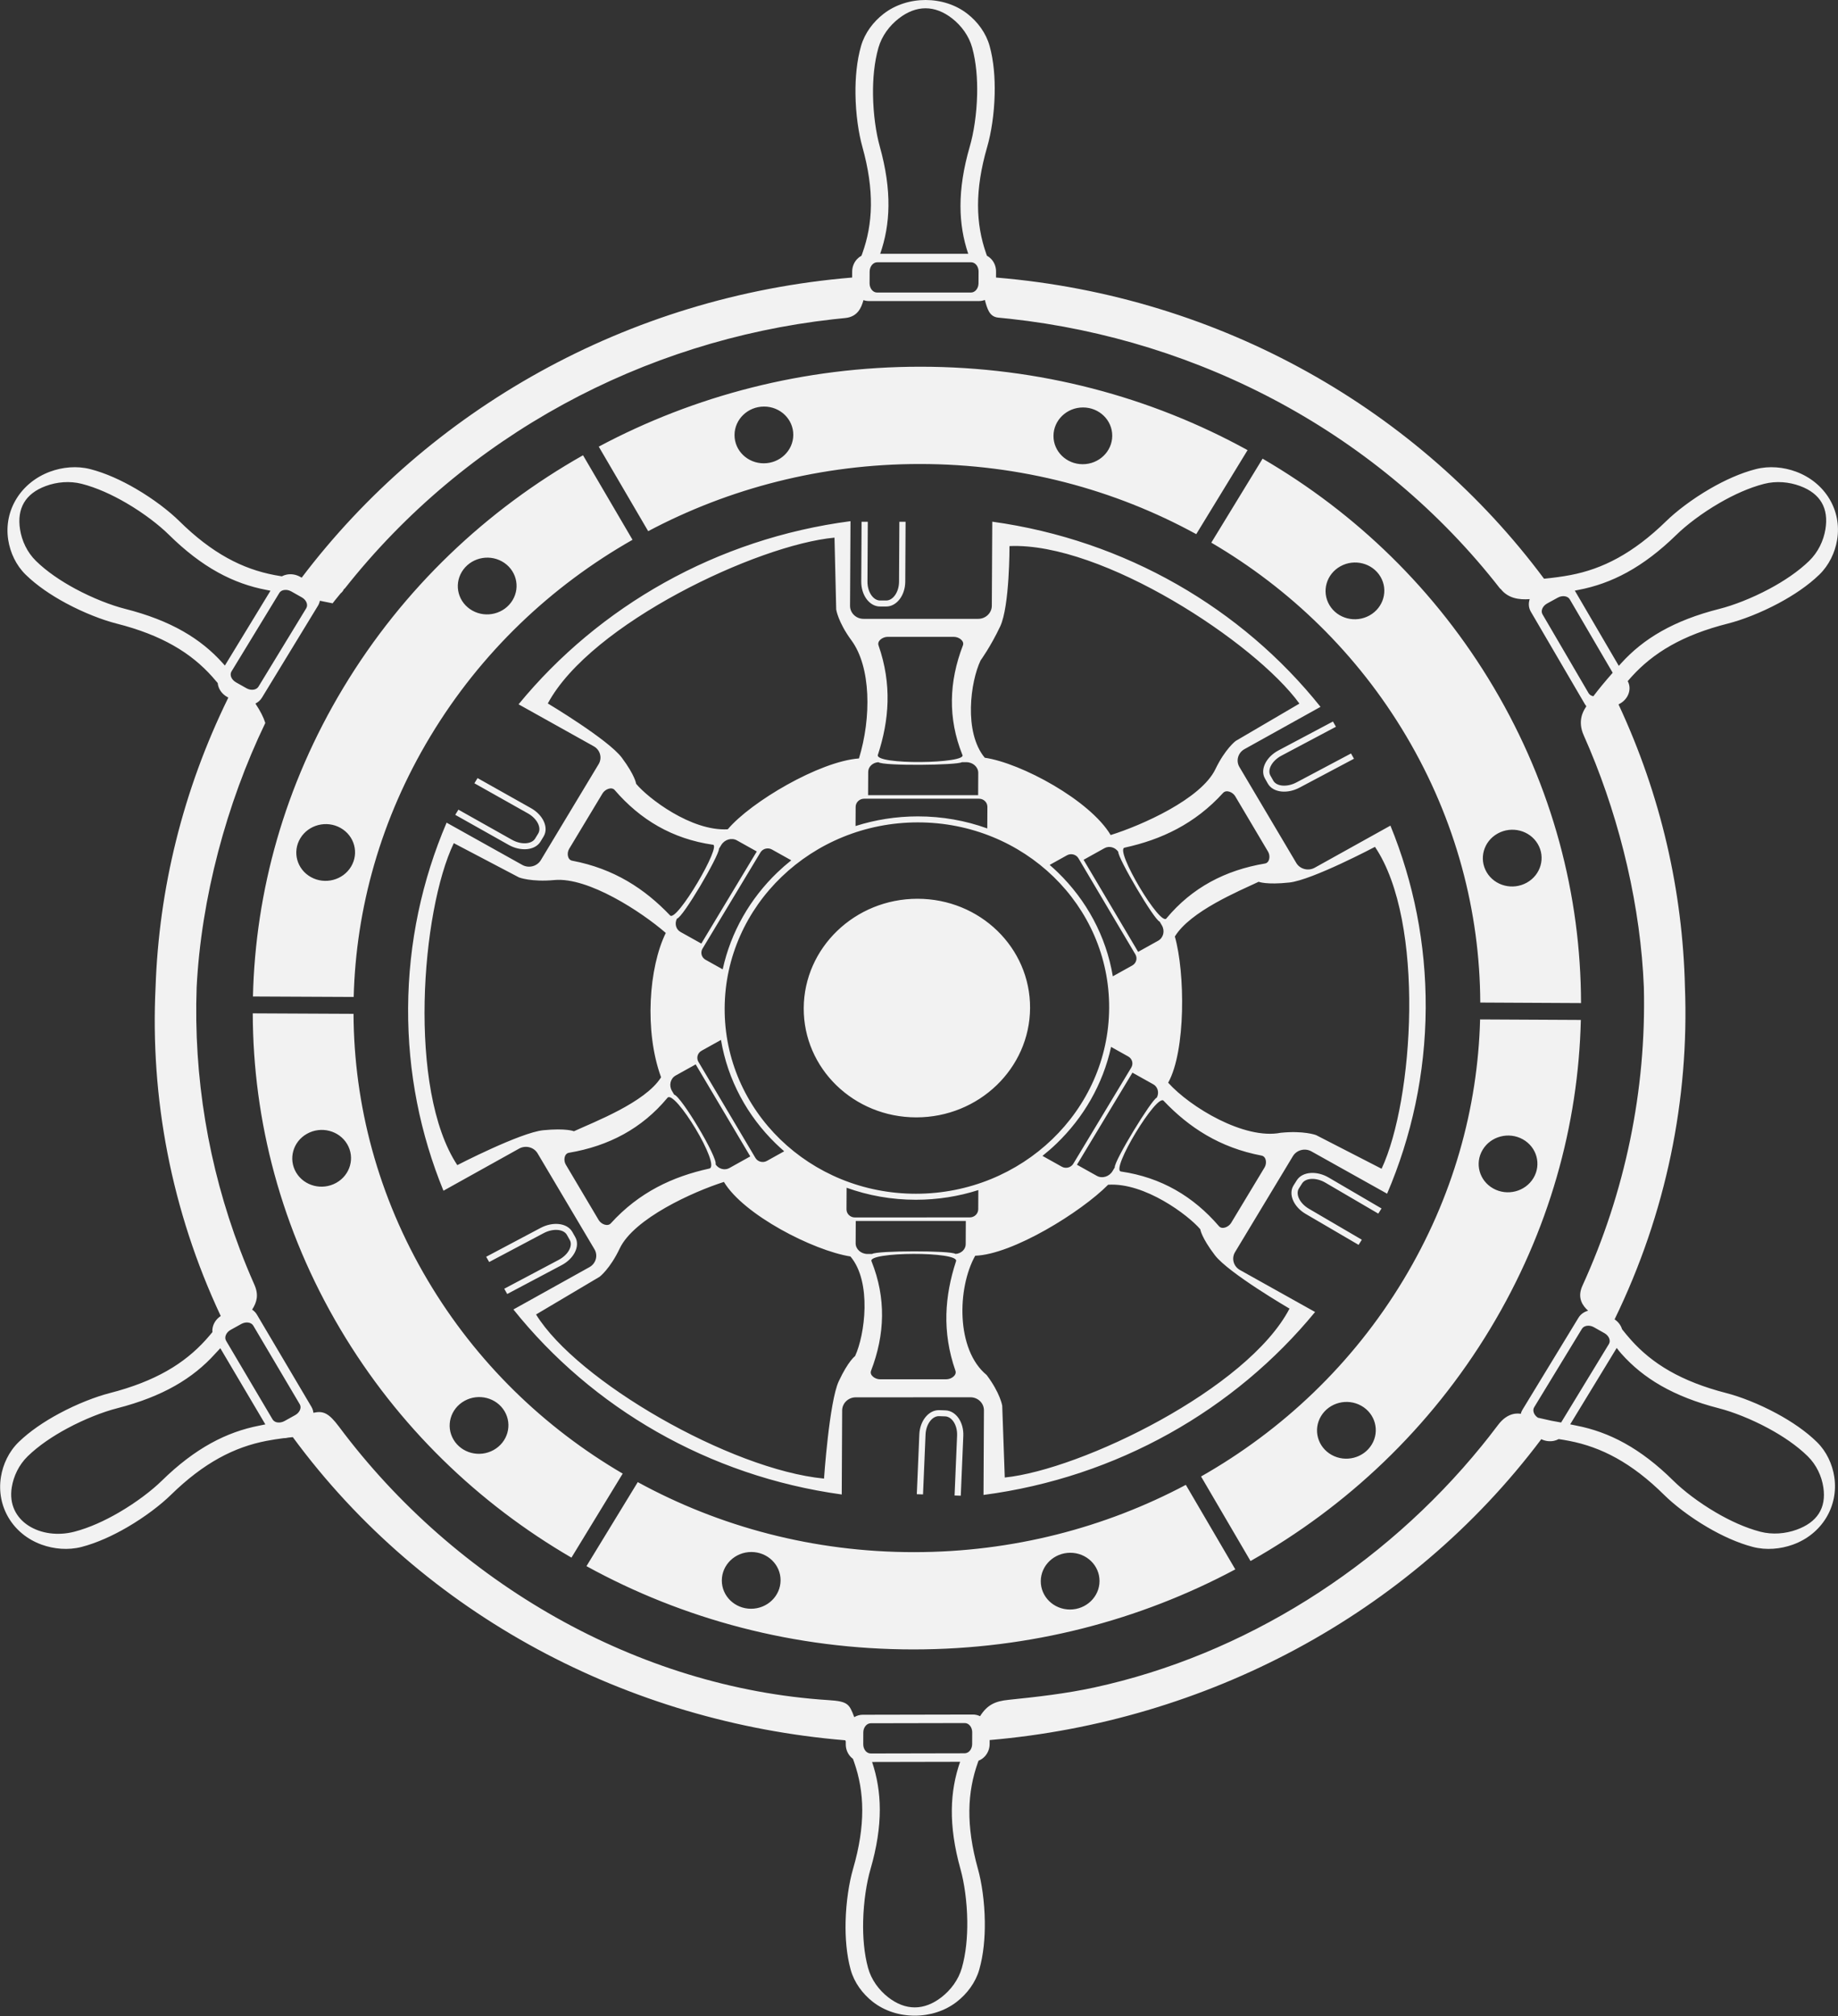 <?xml version="1.0" encoding="UTF-8"?> <svg xmlns="http://www.w3.org/2000/svg" width="4047" height="4439" viewBox="0 0 4047 4439" fill="none"><rect x="0" y="0" width="4047" height="4439" fill="#333333" stroke="none"/> <path fill-rule="evenodd" clip-rule="evenodd" d="M1051.49 1713.17L1169.25 1779.41C1182.24 1786.73 1191.97 1797.13 1197.09 1807.97C1202.58 1819.56 1202.96 1831.77 1196.91 1841.73L1190.12 1852.95C1184.06 1862.92 1172.85 1868.59 1159.66 1869.68C1147.33 1870.69 1133.15 1867.66 1120.14 1860.34L1002.39 1794.1L1009.33 1782.67L1127.09 1848.91C1137.68 1854.88 1148.95 1857.36 1158.58 1856.56C1167.33 1855.83 1174.64 1852.36 1178.3 1846.3L1185.12 1835.1C1188.76 1829.04 1188.34 1821.21 1184.7 1813.51C1180.69 1805.06 1172.89 1796.8 1162.3 1790.84L1044.55 1724.6L1051.49 1713.17ZM1070.52 2767.1L1190.51 2703.49C1203.76 2696.47 1218.05 2693.75 1230.32 2695.04C1243.47 2696.42 1254.5 2702.34 1260.2 2712.44L1266.61 2723.79C1272.32 2733.9 1271.52 2746.08 1265.63 2757.55C1260.12 2768.28 1250.05 2778.46 1236.8 2785.49L1116.8 2849.09L1110.26 2837.5L1230.27 2773.89C1241.05 2768.18 1249.11 2760.12 1253.43 2751.74C1257.33 2744.12 1258.05 2736.3 1254.59 2730.18L1248.18 2718.81C1244.7 2712.69 1237.54 2709.05 1228.81 2708.13C1219.22 2707.13 1207.84 2709.36 1197.05 2715.08L1077.06 2778.69L1070.52 2767.1ZM2018.66 3289.88L2024.24 3158.05C2024.84 3143.49 2029.81 3130.27 2037.31 3120.75C2045.35 3110.54 2056.31 3104.42 2068.25 3104.83L2081.66 3105.29C2093.59 3105.7 2103.99 3112.56 2111.15 3123.28C2117.82 3133.3 2121.67 3146.82 2121.05 3161.38L2115.49 3293.2L2101.8 3292.74L2107.36 3160.9C2107.86 3149.05 2104.87 3138.26 2099.66 3130.43C2094.92 3123.32 2088.33 3118.75 2081.1 3118.51L2067.68 3118.04C2060.45 3117.8 2053.5 3121.89 2048.17 3128.66C2042.31 3136.11 2038.41 3146.67 2037.91 3158.52L2032.35 3290.35L2018.66 3289.88ZM2991.39 2740.88L2874.83 2672.7C2861.96 2665.17 2852.44 2654.61 2847.5 2643.7C2842.21 2632.01 2842.04 2619.8 2848.26 2609.93L2855.27 2598.83C2861.49 2588.95 2872.8 2583.47 2886.02 2582.59C2898.36 2581.79 2912.47 2585.06 2925.35 2592.58L3041.9 2660.76L3034.77 2672.08L2918.21 2603.9C2907.72 2597.77 2896.49 2595.1 2886.86 2595.73C2878.09 2596.32 2870.73 2599.67 2866.95 2605.67L2859.94 2616.77C2856.18 2622.75 2856.48 2630.59 2859.98 2638.35C2863.85 2646.87 2871.5 2655.25 2881.98 2661.38L2998.53 2729.56L2991.39 2740.88ZM2981.27 1670.56L2861.29 1734.21C2848.04 1741.25 2833.77 1743.97 2821.48 1742.69C2808.34 1741.31 2797.31 1735.4 2791.61 1725.3L2785.19 1713.94C2779.48 1703.85 2780.28 1691.67 2786.16 1680.19C2791.67 1669.47 2801.73 1659.28 2814.98 1652.25L2934.94 1588.59L2941.5 1600.18L2821.52 1663.83C2810.74 1669.55 2802.66 1677.63 2798.36 1686.01C2794.46 1693.62 2793.76 1701.44 2797.21 1707.57L2803.64 1718.93C2807.1 1725.05 2814.27 1728.68 2823 1729.6C2832.6 1730.6 2843.96 1728.36 2854.75 1722.64L2974.72 1658.98L2981.27 1670.56ZM1993.96 1148.8L1993.25 1280.71C1993.17 1295.28 1988.68 1308.66 1981.54 1318.44C1973.88 1328.9 1963.15 1335.4 1951.21 1335.4H1937.79C1925.85 1335.4 1915.19 1328.9 1907.65 1318.44C1900.6 1308.66 1896.27 1295.28 1896.35 1280.71L1897.06 1148.8H1910.75L1910.04 1280.71C1909.97 1292.57 1913.37 1303.26 1918.86 1310.9C1923.87 1317.85 1930.61 1322.17 1937.86 1322.17H1951.28C1958.53 1322.17 1965.32 1317.85 1970.4 1310.9C1975.98 1303.26 1979.49 1292.57 1979.55 1280.71L1980.27 1148.8H1993.96ZM1006.92 2565.33C897.219 2399.39 927.418 2005.81 999.192 1856.45L1142.82 1931.9C1142.82 1931.9 1169.69 1942.4 1220.62 1937.65C1295.16 1930.69 1412.75 2007.82 1465.97 2054.13C1428.73 2130 1418.33 2269.89 1455.58 2371.92C1421.11 2427.31 1307.17 2470.72 1263.77 2490.73C1263.77 2490.73 1246.78 2483.51 1196.29 2488.49C1145.8 2493.49 1006.92 2565.33 1006.92 2565.33ZM1814.36 3255.51C1607.98 3235.63 1270.41 3040.65 1180.32 2894.16L1320.26 2811.15C1320.26 2811.15 1343.2 2793.82 1364.53 2748.82C1395.78 2682.96 1525.66 2624.02 1593.99 2602.32C1637.29 2674.68 1790.12 2753.24 1872.54 2766.45C1920.13 2822.66 1904.3 2939.52 1882.78 2985.74C1882.78 2985.74 1867.76 2996.39 1846.85 3041.14C1825.94 3085.89 1814.36 3255.51 1814.36 3255.51ZM2839.32 2881.26C2747.22 3057.87 2381.64 3235.72 2212.34 3253.15L2206.74 3095.03C2206.74 3095.03 2202.46 3067.3 2172.44 3027.45C2104.56 2971.74 2107.59 2835.61 2147.25 2764.82C2229.65 2762.06 2380.58 2668.55 2439.9 2608.51C2520.57 2603.23 2616.54 2675.57 2642.81 2706.49C2642.81 2706.49 2644.98 2724.31 2675 2763.67C2705.02 2803 2839.32 2881.26 2839.32 2881.26ZM3027.48 1864.57C3138.79 2029.5 3112.39 2423.32 3042.06 2573.32L2897.72 2499.17C2897.72 2499.17 2870.73 2488.91 2819.84 2494.12C2739.74 2509.82 2620.37 2437.52 2572.13 2383.89C2611.25 2313.41 2609.41 2141.03 2586.84 2062.01C2620.78 2006.31 2728.14 1961.87 2771.34 1941.47C2771.34 1941.47 2788.4 1948.54 2838.85 1943.11C2889.3 1937.66 3027.48 1864.57 3027.48 1864.57ZM2222.75 1202.36C2426.91 1193.45 2763.84 1414.8 2861.12 1549.16L2720.72 1631.45C2720.72 1631.45 2697.69 1648.67 2676.11 1693.56C2644.51 1759.25 2513.95 1817.23 2445.5 1838.58C2400.19 1762.15 2248.55 1680.04 2168.25 1668.34C2121.5 1611.95 2136.9 1500.15 2159.19 1453.97C2159.19 1453.97 2180.99 1424.14 2202.15 1379.5C2223.3 1334.87 2222.75 1202.36 2222.75 1202.36ZM1206.21 1548.85C1300.35 1373.23 1667.94 1199.35 1837.43 1183.76L1841.19 1341.94C1841.19 1341.94 1845.15 1369.72 1874.71 1409.88C1917.98 1468.64 1918.79 1580.21 1891.3 1669.92C1804.26 1676.26 1653.03 1765.77 1602.42 1825.92C1521.76 1830.49 1426.61 1757.12 1400.66 1725.75C1400.66 1725.75 1398.7 1707.9 1369.14 1668.23C1339.58 1628.56 1206.21 1548.85 1206.21 1548.85ZM3096.16 1620.43C3205.95 1805.7 3258.5 2007.69 3259.33 2207.39L3481.18 2208.55C3480.78 1972.07 3418.83 1732.73 3288.81 1513.3C3161.66 1298.74 2984.74 1129.08 2780.05 1009.86L2667.1 1194.8C2839.67 1295.87 2988.81 1439.3 3096.16 1620.43ZM3385.86 1858.09C3403.57 1887.98 3392.77 1926.19 3361.73 1943.45C3330.7 1960.7 3291.2 1950.47 3273.49 1920.59C3255.78 1890.71 3266.58 1852.5 3297.62 1835.24C3328.65 1817.98 3368.15 1828.22 3385.86 1858.09ZM3039.57 1269.74C3057.26 1299.62 3046.47 1337.83 3015.44 1355.1C2984.41 1372.35 2944.9 1362.12 2927.2 1332.23C2909.49 1302.35 2920.29 1264.15 2951.31 1246.89C2982.35 1229.63 3021.86 1239.86 3039.57 1269.74ZM3089.96 2818.18C2978.25 3003.51 2823.2 3149.38 2644.55 3250.86L2753.46 3437C2965.31 3317.31 3149.19 3144.74 3281.5 2925.25C3410.86 2710.63 3475.31 2477.05 3480.77 2245.7L3258.95 2244.57C3253.86 2439.89 3199.18 2637.01 3089.96 2818.18ZM3020.45 3180.42C3002.44 3210.31 2962.82 3220.56 2931.96 3203.31C2901.11 3186.06 2890.7 3147.86 2908.72 3117.98C2926.74 3088.08 2966.35 3077.83 2997.2 3095.08C3028.06 3112.33 3038.46 3150.53 3020.45 3180.42ZM3376.36 2593.89C3358.33 2623.78 3318.73 2634.02 3287.88 2616.78C3257.02 2599.54 3246.61 2561.33 3264.63 2531.45C3282.65 2501.56 3322.25 2491.3 3353.1 2508.54C3383.97 2525.79 3394.37 2564 3376.36 2593.89ZM2012.95 3417.45C1791.42 3417.55 1583.78 3361.47 1404.25 3263.27L1291.33 3448.28C1503.63 3565.06 1749.51 3631.77 2011.88 3631.66C2268.43 3631.55 2509.81 3567.58 2719.94 3455.39L2611.03 3269.3C2433.37 3363.62 2229.52 3417.36 2012.95 3417.45ZM1653.71 3542.1C1617.98 3542.11 1589.16 3514.16 1589.33 3479.65C1589.5 3445.15 1618.6 3417.16 1654.32 3417.15C1690.05 3417.13 1718.88 3445.1 1718.7 3479.61C1718.53 3514.11 1689.44 3542.09 1653.71 3542.1ZM2356 3543.78C2320.28 3543.79 2291.45 3515.83 2291.62 3481.33C2291.79 3446.83 2320.89 3418.84 2356.61 3418.83C2392.34 3418.82 2421.17 3446.76 2421 3481.27C2420.83 3515.78 2391.73 3543.76 2356 3543.78ZM941.852 2819.1C831.977 2633.87 779.338 2431.92 778.416 2232.21L556.553 2231.15C557.061 2467.63 619.116 2706.94 749.249 2926.3C876.495 3140.82 1053.5 3310.41 1258.23 3429.54L1371.1 3244.54C1198.49 3143.55 1049.27 3000.18 941.852 2819.1ZM652.033 2581.56C634.31 2551.68 645.101 2513.47 676.126 2496.2C707.15 2478.92 746.656 2489.14 764.379 2519.02C782.097 2548.89 771.324 2587.11 740.289 2604.38C709.259 2621.64 669.757 2611.43 652.033 2581.56ZM998.601 3169.76C980.893 3139.89 991.662 3101.68 1022.68 3084.41C1053.7 3067.14 1093.23 3077.35 1110.94 3107.22C1128.66 3137.1 1117.88 3175.31 1086.87 3192.57C1055.84 3209.86 1016.32 3199.63 998.601 3169.76ZM947.498 1621.34C1059.12 1435.98 1214.11 1290.04 1392.72 1188.49L1283.73 1002.39C1071.94 1122.16 888.12 1294.82 755.923 1514.35C626.642 1729.04 562.308 1962.65 556.963 2194L778.779 2195.04C783.776 1999.71 838.373 1802.56 947.498 1621.34ZM1016.85 1259.08C1034.86 1229.18 1074.46 1218.92 1105.32 1236.15C1136.19 1253.38 1146.61 1291.59 1128.6 1321.49C1110.6 1351.39 1070.99 1361.65 1040.14 1344.41C1009.26 1327.17 998.843 1288.98 1016.85 1259.08ZM661.215 1845.77C679.214 1815.87 718.822 1805.6 749.679 1822.83C780.541 1840.06 790.966 1878.26 772.96 1908.16C754.956 1938.05 715.353 1948.33 684.504 1931.1C653.637 1913.86 643.208 1875.66 661.215 1845.77ZM2025.34 1021.63C2246.86 1021.63 2454.49 1077.79 2633.96 1176.07L2746.96 991.095C2534.72 874.224 2288.88 807.412 2026.49 807.412C1769.95 807.412 1528.54 871.29 1318.36 983.386L1427.18 1169.52C1604.89 1075.28 1808.76 1021.63 2025.34 1021.63ZM2384.63 897.124C2420.37 897.124 2449.17 925.094 2448.98 959.599C2448.8 994.107 2419.69 1022.08 2383.96 1022.08C2348.23 1022.08 2319.42 994.107 2319.61 959.599C2319.79 925.094 2348.91 897.124 2384.63 897.124ZM1682.34 895.152C1718.07 895.152 1746.88 923.122 1746.69 957.63C1746.51 992.133 1717.4 1020.1 1681.67 1020.1C1645.94 1020.1 1617.13 992.133 1617.32 957.63C1617.5 923.122 1646.61 895.152 1682.34 895.152ZM2184.83 1148.61C2478.49 1189.26 2734.77 1340.02 2907.58 1556.31L2740.11 1649.45C2725.88 1657.35 2720.88 1675.03 2729 1688.73L2854.19 1900C2862.31 1913.7 2880.59 1918.43 2894.82 1910.52L3061.5 1817.82C3112.3 1942.03 3139.92 2077.58 3139.16 2219.54C3138.38 2364.15 3108.18 2502.11 3054.19 2628.22L2887.5 2535.05C2873.34 2527.14 2855.02 2531.88 2846.76 2545.6L2719.37 2756.9C2711.11 2770.61 2715.93 2788.28 2730.07 2796.19L2895.62 2888.71C2719.03 3103.67 2460.17 3252.8 2165.55 3291.5L2166.47 3105.22C2166.55 3089.4 2153.22 3076.47 2136.83 3076.48L1884.23 3076.58C1867.84 3076.59 1854.39 3089.53 1854.31 3105.36L1853.4 3290.52C1559.68 3250 1303.37 3099.32 1130.46 2883.14L1297.88 2789.94C1312.12 2782.01 1317.1 2764.34 1308.97 2750.64L1183.69 2539.43C1175.56 2525.73 1157.29 2521 1143.05 2528.93L976.422 2621.69C925.516 2497.37 897.826 2361.67 898.593 2219.54C899.372 2075.09 929.501 1937.27 983.365 1811.3L1150.1 1904.4C1164.26 1912.3 1182.58 1907.55 1190.83 1893.83L1318.11 1682.48C1326.38 1668.76 1321.55 1651.09 1307.4 1643.18L1141.81 1550.73C1318.5 1335.45 1577.68 1186.13 1872.67 1147.5L1871.67 1333.79C1871.58 1349.61 1884.91 1362.55 1901.3 1362.55H2153.9C2170.28 1362.55 2183.75 1349.61 2183.84 1333.79L2184.83 1148.61ZM2021.15 1797.48C2074.91 1797.48 2126.36 1806.86 2173.84 1824.02L2174.09 1776.45C2174.15 1766.63 2165.88 1758.6 2155.71 1758.6H1902.59C1892.42 1758.6 1884.06 1766.63 1884.01 1776.45L1883.78 1818.73C1927.02 1804.95 1973.2 1797.48 2021.15 1797.48ZM2311.21 1904.34C2317.47 1909.76 2323.57 1915.34 2329.49 1921.09C2392.06 1981.84 2435.46 2061.04 2450.27 2149.57L2493.09 2125.76C2501.92 2120.85 2505.02 2109.88 2499.98 2101.37L2374.53 1889.68C2369.49 1881.18 2358.14 1878.24 2349.31 1883.15L2311.21 1904.34ZM2446.43 2305.02C2428.47 2387.27 2385.78 2460.79 2326.27 2517.97C2316.42 2527.44 2306.1 2536.46 2295.35 2544.99L2337.98 2568.82C2346.76 2573.73 2358.13 2570.79 2363.26 2562.28L2490.9 2350.53C2496.03 2342.02 2493.03 2331.06 2484.26 2326.15L2446.43 2305.02ZM2154.13 2620.28C2110.84 2634.1 2064.6 2641.58 2016.58 2641.58C1962.89 2641.58 1911.51 2632.22 1864.08 2615.11L1863.84 2662.69C1863.8 2672.51 1872.07 2680.53 1882.24 2680.53L2135.36 2680.42C2145.52 2680.42 2153.87 2672.38 2153.93 2662.56L2154.13 2620.28ZM1726.68 2534.85C1720.38 2529.4 1714.22 2523.77 1708.25 2517.98C1645.73 2457.27 1602.37 2378.13 1587.52 2289.67L1544.69 2313.51C1535.86 2318.43 1532.77 2329.4 1537.81 2337.9L1663.36 2549.55C1668.41 2558.04 1679.74 2560.97 1688.57 2556.06L1726.68 2534.85ZM1591.27 2134.25C1609.21 2051.91 1651.93 1978.31 1711.48 1921.09C1721.29 1911.67 1731.56 1902.69 1742.24 1894.19L1699.6 1870.38C1690.81 1865.49 1679.44 1868.43 1674.32 1876.94L1546.78 2088.75C1541.66 2097.25 1544.66 2108.21 1553.43 2113.12L1591.27 2134.25ZM2319.76 1930.44C2243.55 1856.47 2137.96 1810.7 2021.08 1810.7C1904.19 1810.7 1798.12 1856.47 1721.12 1930.44C1644.12 2004.43 1596.19 2106.64 1595.58 2219.54C1594.97 2332.43 1641.8 2434.64 1717.99 2508.62C1794.19 2582.59 1899.78 2628.35 2016.66 2628.35C2133.56 2628.35 2239.63 2582.6 2316.63 2508.61C2393.63 2434.64 2441.56 2332.42 2442.17 2219.54C2442.78 2106.65 2395.95 2004.43 2319.76 1930.44ZM2454.49 2570.47L2449.55 2578.69C2442.21 2590.84 2426.71 2595.47 2415.08 2588.96L2371.27 2564.48L2493.47 2361.75L2539.37 2387.4C2549.47 2393.05 2552.79 2406.04 2547.08 2416.79C2536.09 2420.12 2452.67 2556.74 2454.49 2570.47ZM2784.44 2570.34L2710.79 2692.52C2705.26 2701.69 2690.83 2707.76 2684.01 2699.82C2627.58 2634.21 2556.84 2592.4 2468.67 2579.46C2443.05 2578.2 2548.55 2404.41 2562.4 2423.98C2617.82 2482.16 2685.47 2526.83 2777.73 2544.33C2788.22 2546.32 2789.96 2561.18 2784.44 2570.34ZM2083.76 3036.84L1937.7 3036.9C1926.75 3036.91 1914.14 3027.9 1917.89 3018.18C1948.75 2937.89 1951.18 2857.63 1919.07 2777.36C1907.09 2755.84 2115.12 2754.8 2104.94 2777.27C2080.24 2852.99 2073.71 2932.11 2103.75 3018.09C2107.16 3027.88 2094.71 3036.84 2083.76 3036.84ZM1920.12 2760.96L1910.29 2760.97C1895.76 2760.98 1883.93 2750.34 1884 2737.33L1884.24 2688.34L2126.58 2688.24L2126.34 2739.56C2126.28 2750.87 2116.26 2760.19 2103.81 2760.85C2094.25 2753.1 1930.57 2753.4 1920.12 2760.96ZM1484.46 2410.18L1479.59 2401.96C1472.38 2389.81 1476.05 2374.55 1487.74 2368.04L1531.8 2343.52L1652 2546.14L1605.86 2571.82C1595.69 2577.49 1582.37 2573.82 1575.6 2563.74C1581.45 2550.1 1499.84 2413.61 1484.46 2410.18ZM1318.2 2686.25L1245.76 2564.13C1240.33 2554.97 1242.16 2539.89 1252.73 2538.12C1340.02 2523.41 1413.19 2484.94 1469.25 2417.58C1484.36 2395.16 1589.29 2568.19 1561.43 2572.99C1481.3 2590.54 1407.14 2625 1344.91 2693.52C1337.84 2701.3 1323.64 2695.41 1318.2 2686.25ZM2719.75 1753.12L2792.13 1875.27C2797.56 1884.43 2795.71 1899.51 2785.16 1901.29C2697.86 1915.96 2624.67 1954.4 2568.57 2021.72C2556.24 2043.1 2452.67 1869.44 2476.47 1866.28C2556.6 1848.76 2630.79 1814.32 2693.04 1745.84C2700.12 1738.06 2714.31 1743.96 2719.75 1753.12ZM2553.36 2029.13L2558.23 2037.35C2565.43 2049.5 2561.75 2064.75 2550.05 2071.26L2505.99 2095.76L2385.89 1893.08L2432.03 1867.42C2442.21 1861.76 2455.53 1865.44 2462.3 1875.53C2460.94 1888.9 2541.67 2025.93 2553.36 2029.13ZM1954.35 1402.2H2100.41C2111.36 1402.2 2123.95 1411.22 2120.21 1420.93C2089.31 1501.21 2086.85 1581.47 2118.91 1661.75C2131.77 1681.59 1923.56 1684.64 1933.05 1661.75C1957.78 1586.05 1964.35 1506.93 1934.35 1420.93C1930.94 1411.15 1943.4 1402.2 1954.35 1402.2ZM2117.87 1678.15H2127.7C2142.23 1678.15 2154.04 1688.79 2153.97 1701.8L2153.71 1750.79H1911.37L1911.65 1699.48C1911.71 1688.16 1921.73 1678.84 1934.19 1678.19C1944.67 1686.8 2108.52 1684.87 2117.87 1678.15ZM1583.08 1868.79L1588.03 1860.58C1595.35 1848.41 1610.85 1843.78 1622.49 1850.28L1666.3 1874.75L1544.2 2077.52L1498.31 2051.9C1488.19 2046.25 1484.87 2033.25 1490.56 2022.51C1503 2021.41 1583.4 1884.28 1583.08 1868.79ZM1253.14 1869.07L1326.72 1746.84C1332.26 1737.68 1346.69 1731.61 1353.5 1739.55C1409.97 1805.13 1480.72 1846.91 1568.9 1859.8C1591.84 1857.66 1489.08 2033.01 1475.24 2015.33C1419.79 1957.17 1352.13 1912.53 1259.86 1895.07C1249.37 1893.08 1247.62 1878.23 1253.14 1869.07ZM2138.23 577.523H1931.51H1931.4H1931.19C1926.77 577.605 1922.72 579.861 1919.77 583.475C1916.78 587.148 1914.89 592.207 1914.86 597.763L1914.72 623.838C1914.7 629.382 1916.52 634.452 1919.47 638.125C1922.43 641.799 1926.53 644.077 1931.04 644.077H2138.01C2142.52 644.077 2146.64 641.799 2149.63 638.125C2152.64 634.452 2154.51 629.382 2154.54 623.838L2154.68 597.763C2154.71 592.207 2152.89 587.148 2149.93 583.475C2147.02 579.861 2143 577.588 2138.58 577.523H2138.37H2138.23ZM1938.08 558.781H2131.87C2120.94 526.296 2114.88 491.844 2114.85 453.777C2114.81 414.314 2121.26 370.99 2135.49 322.008C2143.79 293.423 2150.46 251.938 2151.48 208.534C2152.32 173.278 2149.42 136.783 2140.63 104.967C2133.46 79.007 2116.85 56.545 2096.6 40.69C2058.4 10.766 2017.45 10.771 1978.93 40.69C1958.52 56.545 1941.66 79.007 1934.22 104.967C1925.09 136.778 1921.79 173.278 1922.24 208.534C1922.8 251.938 1929.03 293.423 1937.01 322.008C1950.71 370.99 1956.7 414.314 1956.24 453.777C1955.79 491.844 1949.35 526.296 1938.08 558.781ZM495.144 1465.4L595.535 1300.66C592.128 1299.95 589.073 1299.32 586.454 1298.83C550.373 1291.97 515.053 1279.72 479.531 1260.08C444.16 1240.51 408.622 1213.6 371.972 1177.45C350.49 1156.25 316.668 1130.03 278.321 1107.65C247.143 1089.44 212.99 1073.74 180.119 1065.32C153.369 1058.46 125.064 1061.13 100.883 1070.09C55.56 1086.83 36.944 1119.55 44.159 1165.7C48.038 1190.64 59.639 1215.87 79.133 1234.99C103.023 1258.43 134.068 1279.29 165.877 1296.42C205.053 1317.52 245.38 1332.91 275.022 1340.44C325.849 1353.3 367.695 1369.82 402.825 1389.81C438.049 1409.85 466.509 1433.36 490.507 1460.19L495.144 1465.4ZM614.965 1305.63L509.754 1478.3C509.275 1479.07 508.898 1479.9 508.615 1480.74L508.563 1480.87L508.512 1481.04L508.507 1481.05L508.455 1481.24L508.438 1481.34L508.403 1481.44L508.393 1481.49L508.358 1481.63L508.353 1481.65L508.319 1481.8L508.313 1481.83L508.279 1481.96L508.265 1482.03L508.25 1482.11L508.232 1482.22L508.222 1482.25L508.187 1482.4L508.152 1482.57L508.147 1482.6L508.13 1482.74L508.116 1482.8L508.105 1482.9L508.088 1483.01L508.087 1483.06L508.07 1483.21L508.052 1483.38L508.048 1483.41L508.038 1483.53L508.032 1483.61L508.022 1483.69L508.007 1483.8L508.007 1483.84L507.996 1484L507.982 1484.15L507.982 1484.2L507.981 1484.32L507.97 1484.42L507.97 1484.48L507.964 1484.61L507.964 1484.64L507.963 1484.81L507.962 1484.97L507.962 1485.02L507.966 1485.13L507.976 1485.23L507.965 1485.29L507.975 1485.44L507.982 1485.62L507.982 1485.65L507.987 1485.78L507.996 1485.85L507.996 1485.95L508.009 1486.04L508.009 1486.09L508.023 1486.26L508.035 1486.43L508.045 1486.46L508.06 1486.59L508.068 1486.67L508.078 1486.75L508.09 1486.87L508.095 1486.92L508.111 1487.08L508.127 1487.25L508.135 1487.29L508.152 1487.41L508.166 1487.49L508.179 1487.57L508.196 1487.7L508.204 1487.73L508.237 1487.9L508.27 1488.07L508.285 1488.12L508.297 1488.23L508.331 1488.33L508.344 1488.39L508.377 1488.53L508.387 1488.56L508.42 1488.72L508.428 1488.74L508.461 1488.88L508.476 1488.95L508.509 1489.05L508.525 1489.16L508.542 1489.23L508.575 1489.37L508.583 1489.39L508.633 1489.56L508.638 1489.57L508.688 1489.71L508.704 1489.79L508.738 1489.88L508.787 1490L508.801 1490.05L508.85 1490.19L508.917 1490.37L508.927 1490.4L508.994 1490.6L509.027 1490.68L509.077 1490.8L509.093 1490.85L509.16 1491.01C510.931 1495.34 514.492 1499.44 519.448 1502.24L533.199 1510L542.701 1515.37C547.642 1518.17 553.104 1519.18 557.888 1518.54C562.681 1517.91 566.809 1515.63 569.091 1511.88L674.309 1339.2C676.603 1335.44 676.651 1330.87 674.889 1326.54C673.134 1322.19 669.552 1318.1 664.612 1315.3L662.922 1314.35L641.358 1302.17C636.403 1299.38 630.953 1298.37 626.161 1299.01L625.95 1299.04L625.749 1299.07H625.715L625.538 1299.11H625.487L625.335 1299.14L625.268 1299.14L625.115 1299.18L625.031 1299.18L624.913 1299.21L624.812 1299.23L624.71 1299.24L624.592 1299.26L624.507 1299.28L624.389 1299.31L624.321 1299.33L624.186 1299.36L624.119 1299.37L623.967 1299.4L623.933 1299.41L623.764 1299.46L623.73 1299.47L623.552 1299.52L623.344 1299.58L623.148 1299.63L623.133 1299.64L622.956 1299.69L622.922 1299.7L622.753 1299.74L622.719 1299.76L622.567 1299.81L622.499 1299.82L622.381 1299.87L622.296 1299.9L622.178 1299.94L622.093 1299.97L621.992 1300L621.891 1300.03L621.806 1300.07L621.687 1300.11L621.62 1300.15L621.502 1300.2L621.451 1300.21L621.298 1300.28L621.265 1300.29L621.129 1300.36L621.095 1300.38L620.926 1300.46L620.74 1300.54L620.561 1300.62L620.544 1300.63L620.391 1300.71L620.357 1300.72L620.205 1300.81L620.171 1300.82L620.053 1300.89L619.985 1300.92L619.867 1300.98L619.799 1301.03L619.697 1301.08L619.63 1301.13L619.545 1301.18L619.46 1301.25L619.393 1301.28L619.274 1301.34L619.223 1301.38L619.105 1301.46L619.054 1301.47L618.756 1301.68L618.722 1301.69L618.586 1301.81L618.424 1301.92L618.268 1302.03L618.254 1302.04L618.118 1302.14L618.085 1302.17L617.966 1302.27L617.932 1302.3L617.83 1302.4L617.78 1302.43L617.695 1302.52L617.627 1302.56L617.542 1302.63L617.457 1302.7L617.389 1302.76L617.305 1302.83L617.237 1302.87L617.152 1302.96L617.101 1303L616.983 1303.1L616.949 1303.13L616.83 1303.25L616.813 1303.27L616.694 1303.38L616.681 1303.39L616.562 1303.52L616.297 1303.8L616.28 1303.82L616.178 1303.93L616.161 1303.96L616.059 1304.08L616.025 1304.13L615.94 1304.23L615.906 1304.27L615.821 1304.36L615.77 1304.42L615.702 1304.5L615.651 1304.58L615.583 1304.67L615.515 1304.75L615.464 1304.81L614.939 1305.61L614.965 1305.63ZM584.259 3136.17L485.089 2968.43C480.478 2973.33 476.489 2977.56 473.458 2980.91C449.338 3007.63 420.739 3031.12 385.383 3051.2C350.158 3071.19 308.248 3087.77 257.449 3100.8C227.668 3108.43 187.218 3123.92 147.99 3145.02C116.087 3162.17 84.962 3183.03 61.028 3206.33C41.544 3225.28 29.885 3250.15 25.925 3274.6C13.553 3350.67 90.665 3391.42 163.69 3372.47C196.691 3363.92 230.933 3348.16 262.179 3329.95C300.675 3307.53 334.59 3281.4 356.108 3260.36C392.972 3224.26 428.659 3197.41 464.137 3177.82C499.704 3158.18 535.042 3145.84 571.15 3138.84C574.805 3138.14 579.235 3137.22 584.259 3136.17ZM498.794 2953.71L600.155 3125.16C601.938 3128.18 604.921 3130.27 608.504 3131.31L608.588 3131.33L608.639 3131.34L608.673 3131.35L608.757 3131.38L608.841 3131.4L608.912 3131.41L608.996 3131.43L609.047 3131.44L609.081 3131.45L609.165 3131.48L609.249 3131.5L609.332 3131.51L609.416 3131.53L609.483 3131.54L609.5 3131.55L609.585 3131.57L609.669 3131.58L609.753 3131.6L609.837 3131.61L609.905 3131.62L609.939 3131.63L610.023 3131.65L610.107 3131.66L610.191 3131.68L610.276 3131.69L610.36 3131.71L610.379 3131.72L610.446 3131.73L610.547 3131.75H610.581L610.632 3131.76L610.716 3131.76L610.8 3131.78L610.901 3131.79L610.986 3131.81L611.02 3131.82L611.07 3131.82L611.171 3131.83L611.256 3131.84C616.032 3132.5 621.501 3131.52 626.502 3128.75L628.642 3127.56L649.964 3115.73C654.955 3112.96 658.594 3108.88 660.435 3104.56C662.266 3100.23 662.282 3095.65 660.053 3091.89L557.654 2918.68C555.421 2914.91 551.343 2912.62 546.566 2911.96C542.006 2911.33 536.829 2912.19 532.036 2914.67L531.787 2914.79L531.552 2914.91L531.322 2915.04L507.855 2928.05C502.854 2930.82 499.215 2934.89 497.394 2939.23C495.551 2943.55 495.536 2948.13 497.769 2951.9L498.808 2953.65L498.794 2953.71ZM2114.01 3879.09L1920.21 3879.47C1931.1 3911.89 1937.14 3946.29 1937.18 3984.27C1937.22 4023.73 1930.76 4067.06 1916.54 4116.04C1908.24 4144.62 1901.56 4186.11 1900.54 4229.52C1899.7 4264.77 1902.61 4301.26 1911.4 4333.08C1918.56 4359.04 1935.18 4381.5 1955.42 4397.36C1993.62 4427.29 2034.57 4427.28 2073.09 4397.36C2093.5 4381.5 2110.36 4359.04 2117.81 4333.08C2126.94 4301.27 2130.24 4264.77 2129.78 4229.52C2129.23 4186.11 2123 4144.62 2115.01 4116.04C2101.31 4067.06 2095.33 4023.73 2095.79 3984.27C2096.24 3946.14 2102.69 3911.62 2114.01 3879.09ZM1917.1 3860.74L2124.08 3860.33C2128.58 3860.32 2132.7 3858.03 2135.69 3854.36C2138.67 3850.68 2140.54 3845.61 2140.56 3840.05L2140.65 3813.98L2140.65 3813.72L2140.65 3813.46L2140.64 3813.2L2140.64 3813.17C2140.48 3807.94 2138.68 3803.19 2135.87 3799.71C2132.9 3796.03 2128.8 3793.76 2124.3 3793.78L1917.32 3794.19C1912.81 3794.19 1908.7 3796.48 1905.72 3800.16C1902.72 3803.83 1900.85 3808.91 1900.84 3814.46L1900.79 3828.81L1900.75 3840.53C1900.73 3846.08 1902.56 3851.14 1905.54 3854.81L1905.64 3854.92L1905.69 3854.97L1905.75 3855.04L1905.84 3855.12L1905.85 3855.15L1905.96 3855.27L1905.97 3855.3L1906.06 3855.38L1906.12 3855.45L1906.16 3855.49L1906.26 3855.61L1906.36 3855.73L1906.41 3855.78L1906.46 3855.85L1906.56 3855.95L1906.57 3855.96L1906.69 3856.06L1906.71 3856.09L1906.79 3856.17L1906.86 3856.25L1906.89 3856.29L1907.01 3856.4L1907.12 3856.5L1907.17 3856.55L1907.22 3856.6L1907.32 3856.7L1907.34 3856.71L1907.44 3856.81L1907.47 3856.84L1907.56 3856.91L1907.64 3856.99L1907.68 3857.02L1907.79 3857.12L1907.81 3857.13L1907.91 3857.21L1907.97 3857.26L1908.03 3857.31L1908.14 3857.39L1908.26 3857.48L1908.31 3857.52L1908.38 3857.58L1908.48 3857.65L1908.51 3857.66L1908.63 3857.74L1908.66 3857.76L1908.77 3857.84L1908.83 3857.89L1908.88 3857.92L1909 3858.01L1909.12 3858.1L1909.17 3858.13L1909.24 3858.16L1909.35 3858.23L1909.37 3858.24L1909.49 3858.32L1909.52 3858.34L1909.6 3858.4L1909.7 3858.45L1909.74 3858.48L1909.86 3858.57L1909.98 3858.64L1910.05 3858.67L1910.11 3858.7L1910.23 3858.77L1910.25 3858.78L1910.36 3858.86L1910.41 3858.88L1910.5 3858.92L1910.58 3858.97L1910.62 3858.99L1910.75 3859.06L1910.88 3859.13L1910.97 3859.18L1911.02 3859.2L1911.13 3859.26L1911.28 3859.33L1911.33 3859.35L1911.41 3859.4L1911.53 3859.44L1911.56 3859.46L1911.7 3859.53L1911.72 3859.53L1911.82 3859.58L1911.9 3859.61L1911.95 3859.63L1912.09 3859.69L1912.24 3859.76L1912.29 3859.77L1912.37 3859.81L1912.49 3859.86L1912.51 3859.86L1912.66 3859.91L1912.69 3859.91L1912.79 3859.95L1912.89 3859.98L1913.22 3860.09L1913.29 3860.11L1913.35 3860.13C1914.57 3860.49 1915.83 3860.69 1917.17 3860.68L1917.1 3860.74ZM3437.38 3131.96L3542.54 2959.25C3544.82 2955.51 3544.87 2950.93 3543.12 2946.58C3541.35 2942.25 3537.79 2938.17 3532.83 2935.36L3509.58 2922.23C3504.62 2919.44 3499.17 2918.44 3494.38 2919.07C3489.59 2919.7 3485.46 2921.98 3483.18 2925.74L3378.02 3098.45C3375.74 3102.21 3375.69 3106.79 3377.46 3111.11C3379.03 3115.03 3382.09 3118.73 3386.29 3121.46L3415.74 3128.09C3423.25 3129.35 3430.53 3130.7 3437.34 3132.02L3437.38 3131.96ZM3559.76 2967.87L3457.34 3136.06C3462.57 3137.15 3467.17 3138.11 3470.94 3138.84C3506.98 3145.84 3542.18 3158.19 3577.54 3177.82C3612.8 3197.41 3648.2 3224.26 3684.68 3260.36C3705.97 3281.4 3739.6 3307.53 3777.85 3329.95C3808.9 3348.16 3842.97 3363.92 3875.88 3372.47C3902.72 3379.46 3931.25 3376.91 3955.74 3368.08C4000.84 3351.86 4021.71 3320.68 4014.7 3274.6C4011.01 3250.15 3999.62 3225.28 3980.34 3206.33C3956.66 3183.03 3925.76 3162.17 3894.03 3145.02C3855.04 3123.92 3814.76 3108.44 3785.06 3100.8C3734.4 3087.77 3692.67 3071.19 3657.66 3051.2C3622.52 3031.12 3594.17 3007.63 3570.34 2980.91C3566.57 2976.68 3563.08 2972.32 3559.76 2967.87ZM3550.91 1481.27L3456.39 1319.59C3454.18 1315.82 3450.12 1313.49 3445.33 1312.81C3440.56 1312.14 3435.09 1313.09 3430.08 1315.84L3406.55 1328.74C3401.54 1331.49 3397.88 1335.56 3396.02 1339.87C3394.17 1344.18 3394.14 1348.76 3396.34 1352.54L3497.86 1526.23C3499.99 1529.86 3503.83 1532.15 3508.36 1532.93C3519.56 1517.96 3533.61 1500.97 3550.91 1481.27ZM3492.93 1555.04C3491.74 1553.63 3490.66 1552.1 3489.7 1550.47L3370.69 1346.85C3365.68 1338.29 3365.09 1328.33 3368.17 1319.21L3368.18 1319.16C3344.13 1320.97 3320.88 1317.15 3304.96 1297.57L3303.98 1296.31L3303.19 1296.25C3037.57 954.974 2642.95 747.909 2223.75 701.941C2215.22 701.012 2206.67 700.135 2198.12 699.335C2178.45 697.519 2173.88 680.007 2168.46 660.447C2164.48 661.986 2160.19 662.817 2155.73 662.827H1913.1C1908.93 662.827 1904.93 662.096 1901.19 660.756C1896.6 677.692 1888.23 697.617 1860.85 700.246C1851.91 701.1 1842.97 702.037 1834.05 703.037C1417.16 749.919 1025.81 957.793 758.788 1296.25L758.006 1296.31L757.016 1297.57C755.479 1301.04 753.138 1303.94 750.102 1306.36C742.899 1315.6 739.355 1319 732.372 1328.39L704.298 1322.7C703.593 1326.51 702.21 1330.24 700.085 1333.72L576.741 1536.15C573.27 1541.85 568.252 1546.22 562.4 1549.09C573.329 1565.55 580.327 1579.38 584.159 1591.8C498.516 1769.41 442.912 1978.38 432.988 2173.69C425.97 2371.26 458.812 2567.68 528.499 2751.62C538.264 2777.4 548.761 2802.93 559.956 2828.18C569.934 2850.66 565.978 2866.38 555.154 2883.51C559.402 2886.29 563.023 2889.96 565.677 2894.46L685.725 3097.5C688.161 3101.64 689.572 3106.1 690.046 3110.63C711.377 3105.91 723.512 3110.55 746.693 3141.58C1003.11 3485.1 1404.21 3716.4 1824.11 3743.25C1867.34 3746.01 1869.89 3751.8 1880.97 3780.77C1886.44 3777.42 1892.79 3775.49 1899.55 3775.47L2142.18 3775C2147.81 3774.98 2153.14 3776.31 2157.92 3778.67C2173.68 3753.81 2190.75 3745.68 2220.44 3742.64C2283.72 3736.16 2346.95 3728.98 2409.17 3715.5C2738.81 3644.06 3044.98 3450.94 3262.51 3183.44C3267.81 3176.94 3273.05 3170.37 3278.24 3163.77C3285.12 3155.02 3291.93 3146.18 3298.61 3137.28C3319.82 3109.08 3342.45 3111.71 3348.47 3112.94C3349.25 3109.81 3350.5 3106.77 3352.25 3103.89L3475.52 2901.43C3480.3 2893.57 3488 2888.26 3496.78 2885.88C3485.2 2875.27 3471.89 2858.02 3484.23 2830.96C3578.44 2624.71 3625.12 2399.96 3619.52 2173.69C3612.54 1999.11 3569.17 1813.6 3500.25 1649.35C3495.96 1639.11 3491.55 1628.95 3487.07 1618.88C3473.16 1587.71 3485.95 1566.33 3490.57 1558.8L3492.93 1555.04ZM3583.97 1499.68C3588.6 1508.09 3589.08 1517.74 3586.1 1526.61C3583.03 1535.73 3576.27 1544.06 3566.58 1549.37L3563.74 1550.93C3657.44 1751.53 3705.05 1963.01 3709.99 2173.21C3719.31 2419.11 3669.5 2669.72 3555.1 2904.93C3563.2 2910.32 3568.8 2917.96 3571.41 2926.21L3571.58 2926.75C3577.96 2934.81 3584.54 2942.7 3591.19 2950.18C3614.45 2976.24 3642.01 2999.11 3676.1 3018.59C3710.37 3038.15 3751.35 3054.43 3801.31 3067.27C3831.52 3075.03 3872.53 3090.81 3912.3 3112.33C3944.7 3129.87 3976.34 3151.22 4000.7 3175.17C4021.98 3196.1 4034.62 3224 4038.81 3251.71C4048.59 3316.63 4011.54 3377.92 3947.6 3400.92C3920.39 3410.71 3888.92 3413.62 3859.57 3405.98C3825.89 3397.22 3791.02 3381.1 3759.27 3362.49C3720.37 3339.68 3686.04 3313.01 3664.25 3291.47C3628.39 3255.97 3593.67 3229.62 3559.18 3210.45C3524.78 3191.34 3490.46 3179.35 3455.29 3172.52C3447.68 3171.04 3439.88 3169.73 3432 3168.55C3428.75 3170.31 3425.22 3171.6 3421.53 3172.38C3412.57 3174.26 3402.68 3173.19 3393.68 3168.76C3100.66 3558.71 2651.55 3790.56 2179.07 3831.22L2179.04 3839.98C2179 3850.71 2174.8 3860.47 2168.07 3867.54C2164.29 3871.52 2159.71 3874.64 2154.6 3876.62L2153.47 3879.7C2141.63 3912.52 2134.85 3947.28 2134.4 3985.79C2133.96 4024.4 2139.83 4066.9 2153.31 4115.08C2161.48 4144.31 2167.85 4186.64 2168.41 4230.82C2168.87 4266.85 2165.5 4304.19 2156.14 4336.77C2148 4365.14 2129.34 4389.87 2106.66 4407.49C2054.2 4448.23 1973.76 4448.25 1921.74 4407.49C1899.25 4389.87 1880.85 4365.14 1873.02 4336.77C1864.02 4304.19 1861.05 4266.85 1861.89 4230.82C1862.93 4186.64 1869.76 4144.31 1878.24 4115.08C1892.24 4066.9 1898.58 4024.4 1898.55 3985.79C1898.52 3947.28 1892.11 3912.52 1880.63 3879.7C1879.79 3877.32 1878.93 3874.93 1878.04 3872.53C1876.26 3871.21 1874.58 3869.74 1873.05 3868.12C1866.37 3861.08 1862.22 3851.33 1862.26 3840.6L1862.28 3834.3L1861.12 3831.72C1385.18 3792.25 934.534 3558.46 644.696 3164.21C641.356 3164.54 638.008 3164.91 634.639 3165.29C631.098 3166.17 627.536 3166.59 624.024 3166.57C611.341 3168.2 598.643 3170.16 586.449 3172.52C551.204 3179.35 516.748 3191.34 482.149 3210.45C447.445 3229.62 412.448 3255.97 376.196 3291.47C354.182 3313.01 319.57 3339.68 280.411 3362.49C248.461 3381.1 213.424 3397.22 179.642 3405.98C150.215 3413.62 118.778 3410.71 91.665 3400.92C27.979 3377.9 -8.411 3316.64 2.073 3251.71C6.562 3223.99 19.506 3196.1 41.009 3175.17C65.611 3151.22 97.491 3129.87 130.085 3112.33C170.09 3090.81 211.272 3075.03 241.557 3067.27C291.657 3054.43 332.815 3038.15 367.292 3018.59C401.606 2999.11 429.397 2976.24 452.948 2950.18C457.93 2944.65 462.874 2938.89 467.733 2933C467.271 2928.24 467.87 2923.4 469.403 2918.77C472.133 2910.52 477.862 2902.91 486.049 2897.57C376.701 2664.5 330.681 2416.55 342.535 2173.21C349.918 1957.76 402.152 1740.96 502.771 1535.92L499.9 1534.3C490.327 1528.89 483.749 1520.5 480.867 1511.34C480.105 1508.91 479.6 1506.43 479.371 1503.92C475.412 1499.14 471.403 1494.47 467.361 1489.95C443.934 1463.75 416.208 1440.81 381.937 1421.32C347.57 1401.77 306.521 1385.59 256.53 1372.93C226.201 1365.23 185.053 1349.53 145.184 1328.06C112.664 1310.56 80.9 1289.2 56.448 1265.2C35.132 1244.31 22.436 1216.42 18.106 1188.72C7.91 1123.28 46.215 1062.2 110.06 1038.55C137.468 1028.41 169.154 1025.28 198.685 1032.87C232.478 1041.52 267.451 1057.6 299.317 1076.19C338.406 1099.01 372.867 1125.71 394.706 1147.26C430.848 1182.92 465.747 1209.36 500.369 1228.5C534.823 1247.58 569.197 1259.46 604.393 1266.16C609.689 1267.17 615.077 1268.09 620.521 1268.95C623.722 1267.23 627.207 1265.98 630.842 1265.22C640.542 1263.18 651.352 1264.62 660.925 1270.03L664.259 1271.91C943.405 903.302 1379.39 652.308 1876.31 611.07L1876.31 611.053L1876.38 597.765C1876.44 587.03 1880.66 577.275 1887.41 570.223C1890.16 567.344 1893.34 564.914 1896.83 563.038L1898.56 558.348C1910.4 525.527 1917.18 490.764 1917.63 452.262C1918.07 413.646 1912.19 371.143 1898.72 322.971C1890.54 293.739 1884.17 251.409 1883.62 207.229C1883.15 171.195 1886.53 133.853 1895.89 101.281C1904.02 72.904 1922.68 48.173 1945.37 30.56C1997.81 -10.187 2078.28 -10.187 2130.29 30.56C2152.78 48.173 2171.17 72.904 2179.01 101.281C2188.01 133.853 2190.98 171.195 2190.13 207.229C2189.1 251.409 2182.27 293.739 2173.78 322.971C2159.79 371.148 2153.45 413.646 2153.48 452.262C2153.51 490.764 2159.91 525.527 2171.4 558.348L2173.07 563.033C2176.54 564.904 2179.71 567.344 2182.43 570.223C2189.1 577.275 2193.22 587.03 2193.16 597.765L2193.09 611.071C2690.59 652.392 3124.65 904.339 3399.72 1274.21C3419.03 1272.32 3439.08 1269.74 3457.92 1266.17C3493.19 1259.47 3527.7 1247.58 3562.35 1228.51C3597.18 1209.36 3632.37 1182.93 3668.89 1147.26C3690.97 1125.71 3725.72 1099.02 3765.05 1076.19C3797.12 1057.6 3832.26 1041.52 3866.16 1032.87C3895.76 1025.29 3927.42 1028.41 3954.72 1038.56C4018.29 1062.2 4055.96 1123.29 4045.05 1188.72C4040.42 1216.43 4027.42 1244.31 4005.88 1265.2C3981.17 1289.2 3949.17 1310.56 3916.46 1328.07C3876.36 1349.54 3835.05 1365.24 3804.63 1372.94C3754.51 1385.59 3713.28 1401.77 3678.71 1421.32C3644.22 1440.82 3616.25 1463.75 3592.55 1489.95C3589.67 1493.12 3586.81 1496.38 3583.97 1499.68ZM3467.52 1300.43L3564.37 1466.11L3569.71 1460.19C3593.99 1433.36 3622.71 1409.85 3658.15 1389.81C3693.5 1369.82 3735.53 1353.3 3786.49 1340.44C3816.21 1332.91 3856.69 1317.52 3896.11 1296.42C3928.1 1279.29 3959.37 1258.43 3983.51 1234.99C4003.21 1215.87 4015.09 1190.64 4019.24 1165.7C4026.95 1119.55 4008.69 1086.82 3963.54 1070.09C3939.46 1061.13 3911.19 1058.46 3884.36 1065.32C3851.4 1073.74 3817.06 1089.44 3785.71 1107.65C3747.11 1130.03 3713.01 1156.25 3691.3 1177.45C3654.26 1213.61 3618.43 1240.51 3582.85 1260.08C3547.11 1279.72 3511.66 1291.97 3475.5 1298.83C3473.17 1299.27 3470.48 1299.81 3467.52 1300.43ZM2020.17 1978.87C2157.79 1978.87 2268.77 2086.62 2268.05 2219.54C2267.33 2352.45 2155.19 2460.19 2017.57 2460.19C1879.95 2460.19 1768.98 2352.45 1769.69 2219.54C1770.41 2086.62 1882.55 1978.87 2020.17 1978.87Z" fill="#F2F2F2"></path> </svg> 